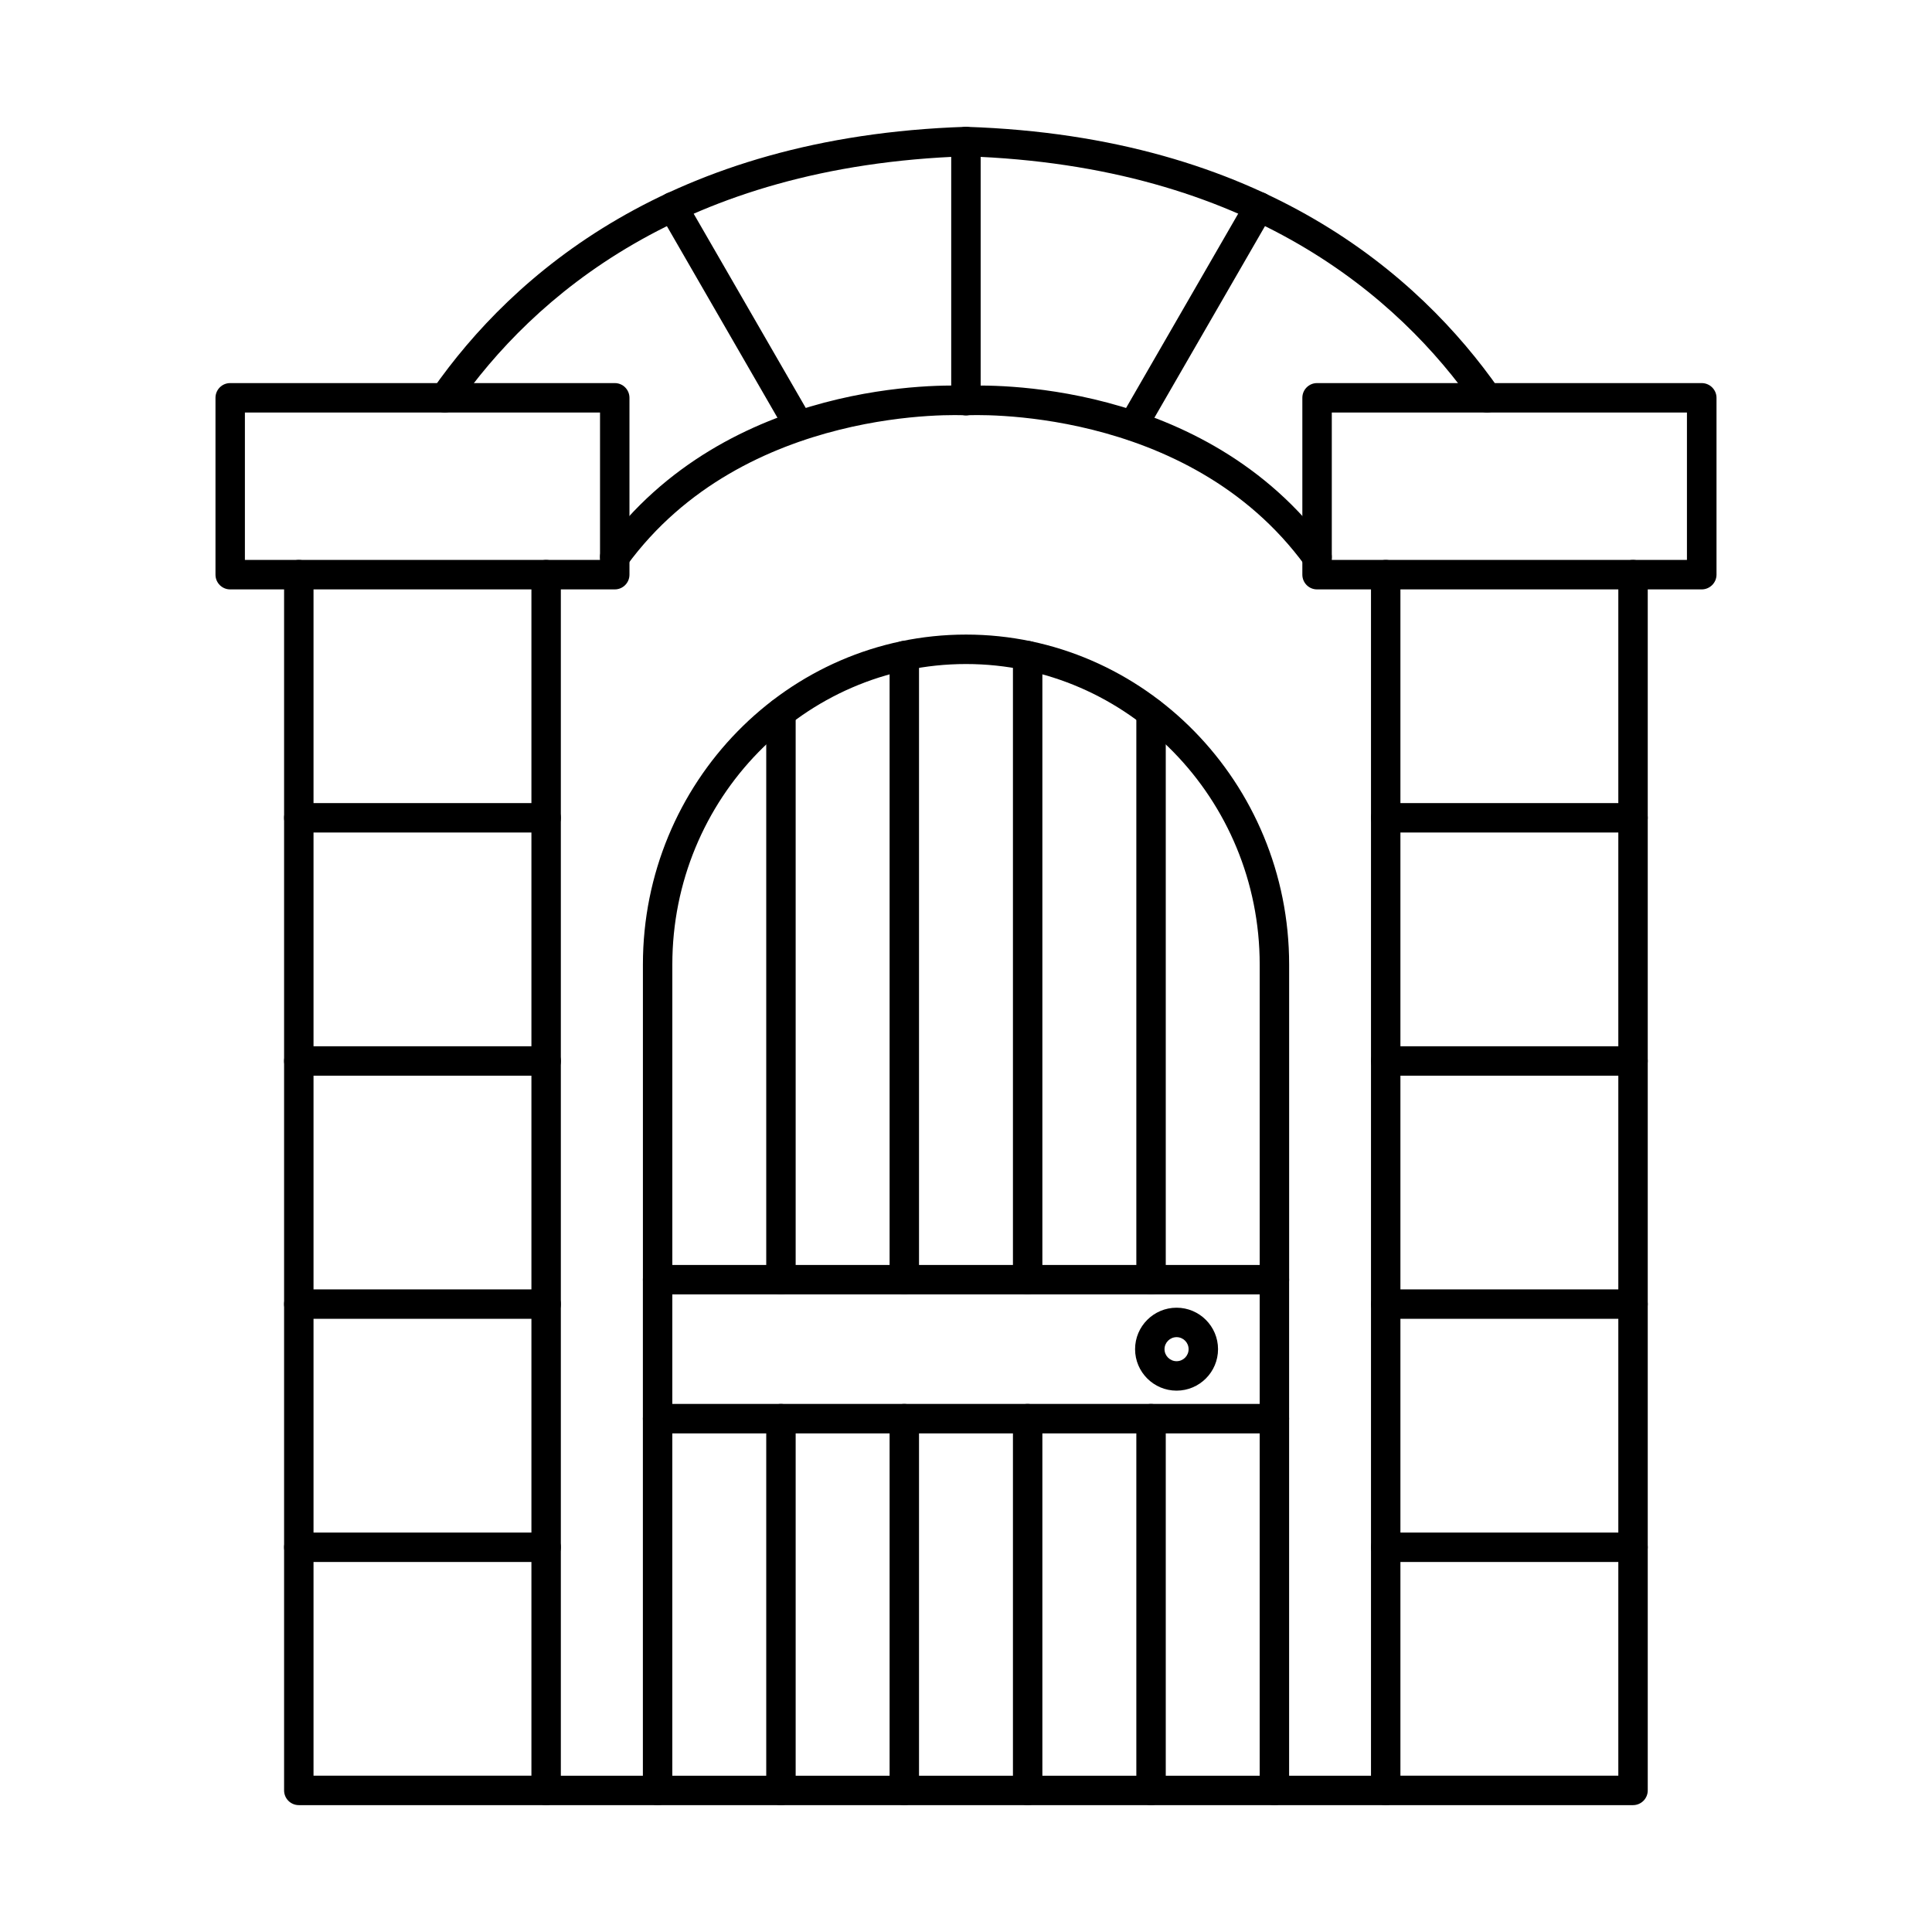 <?xml version="1.0" encoding="UTF-8"?>
<!-- Uploaded to: SVG Repo, www.svgrepo.com, Generator: SVG Repo Mixer Tools -->
<svg fill="#000000" width="800px" height="800px" version="1.1" viewBox="144 144 512 512" xmlns="http://www.w3.org/2000/svg">
 <g>
  <path d="m208.9 292.39h94.113v-39.07h-94.113zm98.035 7.805h-101.95c-2.141 0-3.879-1.75-3.879-3.902v-46.871c0-2.152 1.738-3.898 3.879-3.898h101.95c2.141 0 3.879 1.746 3.879 3.898v46.871c0 2.152-1.738 3.902-3.879 3.902z"/>
  <path d="m496.94 292.39h94.117v-39.07h-94.117zm98.035 7.805h-101.96c-2.141 0-3.879-1.75-3.879-3.902v-46.871c0-2.152 1.738-3.898 3.879-3.898h101.96c2.141 0 3.918 1.746 3.918 3.898v46.871c0 2.152-1.777 3.902-3.918 3.902z"/>
  <path d="m538.12 253.32c-1.254 0-2.465-0.582-3.234-1.672-20.082-28.836-59.809-63.73-134.89-66.23-75.082 2.5-114.8 37.395-134.93 66.23-1.254 1.77-3.676 2.203-5.414 0.969-1.777-1.23-2.223-3.664-1.012-5.43 21.176-30.32 62.836-66.996 141.23-69.574h0.258c78.391 2.574 120.01 39.254 141.19 69.574 1.211 1.766 0.77 4.199-0.969 5.43-0.688 0.473-1.453 0.703-2.223 0.703zm-45.059 42.176c-1.211 0-2.426-0.555-3.191-1.602-31.238-42.836-89.062-39.875-89.672-39.836-0.121 0.008-0.281 0.008-0.445 0-0.566-0.035-58.434-3-89.672 39.836-1.293 1.738-3.719 2.121-5.457 0.848-1.738-1.27-2.141-3.711-0.848-5.453 33.016-45.281 91.406-43.285 96.215-43.035 4.769-0.242 63.16-2.242 96.176 43.035 1.293 1.742 0.891 4.184-0.848 5.453-0.688 0.508-1.496 0.75-2.262 0.75z"/>
  <path d="m288.71 622.38h-65.504c-2.184 0-3.918-1.75-3.918-3.902v-322.19c0-2.152 1.738-3.898 3.918-3.898 2.141 0 3.879 1.746 3.879 3.898v318.29h57.746v-318.29c0-2.152 1.738-3.898 3.879-3.898 2.184 0 3.918 1.746 3.918 3.898v322.19c0 2.152-1.738 3.902-3.918 3.902z"/>
  <path d="m576.75 622.38h-65.504c-2.141 0-3.918-1.75-3.918-3.902v-322.19c0-2.152 1.777-3.898 3.918-3.898s3.879 1.746 3.879 3.898v318.29h57.746v-318.29c0-2.152 1.738-3.898 3.879-3.898 2.184 0 3.918 1.746 3.918 3.898v322.19c0 2.152-1.738 3.902-3.918 3.902z"/>
  <path d="m318.25 622.38c-2.141 0-3.879-1.746-3.879-3.902v-98.516c0-2.152 1.738-3.902 3.879-3.902 2.184 0 3.918 1.75 3.918 3.902v98.516c0 2.156-1.738 3.902-3.918 3.902zm163.46 0c-2.141 0-3.879-1.746-3.879-3.902v-98.516c0-2.152 1.738-3.902 3.879-3.902 2.184 0 3.918 1.75 3.918 3.902v98.516c0 2.156-1.738 3.902-3.918 3.902z"/>
  <path d="m481.71 487.03c-2.141 0-3.879-1.75-3.879-3.902v-83.52c0-43.91-34.914-79.633-77.828-79.633-42.914 0-77.828 35.723-77.828 79.633v83.52c0 2.152-1.738 3.902-3.918 3.902-2.141 0-3.879-1.75-3.879-3.902v-83.52c0-48.215 38.391-87.438 85.629-87.438 47.199 0 85.629 39.223 85.629 87.438v83.52c0 2.152-1.738 3.902-3.918 3.902z"/>
  <path d="m449.02 622.38c-2.141 0-3.879-1.746-3.879-3.902v-98.516c0-2.152 1.738-3.902 3.879-3.902 2.184 0 3.918 1.75 3.918 3.902v98.516c0 2.156-1.738 3.902-3.918 3.902z"/>
  <path d="m449.02 487.03c-2.141 0-3.879-1.75-3.879-3.902v-150.24c0-2.152 1.738-3.898 3.879-3.898 2.184 0 3.918 1.746 3.918 3.898v150.24c0 2.152-1.738 3.902-3.918 3.902z"/>
  <path d="m416.32 622.38c-2.141 0-3.879-1.746-3.879-3.902v-98.516c0-2.152 1.738-3.902 3.879-3.902s3.918 1.75 3.918 3.902v98.516c0 2.156-1.777 3.902-3.918 3.902z"/>
  <path d="m416.32 487.03c-2.141 0-3.879-1.75-3.879-3.902v-165.37c0-2.152 1.738-3.898 3.879-3.898s3.918 1.746 3.918 3.898v165.37c0 2.152-1.777 3.902-3.918 3.902z"/>
  <path d="m383.63 622.38c-2.141 0-3.879-1.746-3.879-3.902v-98.516c0-2.152 1.738-3.902 3.879-3.902 2.141 0 3.918 1.75 3.918 3.902v98.516c0 2.156-1.777 3.902-3.918 3.902z"/>
  <path d="m383.63 487.03c-2.141 0-3.879-1.75-3.879-3.902v-165.36c0-2.152 1.738-3.902 3.879-3.902 2.141 0 3.918 1.75 3.918 3.902v165.36c0 2.152-1.777 3.902-3.918 3.902z"/>
  <path d="m350.94 622.38c-2.141 0-3.879-1.746-3.879-3.902v-98.516c0-2.152 1.738-3.902 3.879-3.902 2.184 0 3.918 1.75 3.918 3.902v98.516c0 2.156-1.738 3.902-3.918 3.902z"/>
  <path d="m350.94 487.03c-2.141 0-3.879-1.75-3.879-3.902v-150.24c0-2.152 1.738-3.898 3.879-3.898 2.184 0 3.918 1.746 3.918 3.898v150.24c0 2.152-1.738 3.902-3.918 3.902z"/>
  <path d="m400 254.07c-2.184 0-3.918-1.746-3.918-3.898v-68.652c0-2.144 1.723-3.887 3.894-3.898h0.051c2.129 0.012 3.856 1.754 3.856 3.898v68.652c0 2.152-1.738 3.898-3.879 3.898z"/>
  <path d="m355.79 260.75c-1.332 0-2.668-0.699-3.394-1.953l-33.5-58.051c-1.09-1.867-0.445-4.254 1.414-5.328 1.859-1.078 4.242-0.441 5.332 1.426l33.5 58.055c1.09 1.867 0.445 4.25-1.414 5.328-0.605 0.355-1.293 0.523-1.941 0.523z"/>
  <path d="m444.21 260.75c-0.688 0-1.375-0.164-1.98-0.523-1.859-1.078-2.504-3.461-1.414-5.328l33.5-58.055c1.09-1.867 3.477-2.504 5.336-1.426 1.859 1.074 2.504 3.465 1.414 5.328l-33.5 58.051c-0.727 1.254-2.019 1.953-3.356 1.953z"/>
  <path d="m322.17 516.06h155.66v-29.035h-155.66zm159.54 7.805h-163.46c-2.141 0-3.879-1.746-3.879-3.898v-36.84c0-2.152 1.738-3.898 3.879-3.898h163.46c2.184 0 3.918 1.746 3.918 3.898v36.84c0 2.152-1.738 3.898-3.918 3.898z"/>
  <path d="m288.71 557.94h-65.504c-2.184 0-3.918-1.746-3.918-3.898 0-2.152 1.738-3.902 3.918-3.902h65.504c2.184 0 3.918 1.75 3.918 3.902 0 2.152-1.738 3.898-3.918 3.898z"/>
  <path d="m288.71 493.5h-65.504c-2.184 0-3.918-1.746-3.918-3.898 0-2.152 1.738-3.898 3.918-3.898h65.504c2.184 0 3.918 1.746 3.918 3.898 0 2.152-1.738 3.898-3.918 3.898z"/>
  <path d="m288.71 429.07h-65.504c-2.184 0-3.918-1.746-3.918-3.898 0-2.152 1.738-3.902 3.918-3.902h65.504c2.184 0 3.918 1.75 3.918 3.902 0 2.152-1.738 3.898-3.918 3.898z"/>
  <path d="m288.71 364.63h-65.504c-2.184 0-3.918-1.75-3.918-3.902 0-2.152 1.738-3.898 3.918-3.898h65.504c2.184 0 3.918 1.746 3.918 3.898 0 2.152-1.738 3.902-3.918 3.902z"/>
  <path d="m576.75 557.94h-65.504c-2.141 0-3.918-1.746-3.918-3.898 0-2.152 1.777-3.902 3.918-3.902h65.504c2.184 0 3.918 1.75 3.918 3.902 0 2.152-1.738 3.898-3.918 3.898z"/>
  <path d="m576.75 493.5h-65.504c-2.141 0-3.918-1.746-3.918-3.898 0-2.152 1.777-3.898 3.918-3.898h65.504c2.184 0 3.918 1.746 3.918 3.898 0 2.152-1.738 3.898-3.918 3.898z"/>
  <path d="m576.75 429.07h-65.504c-2.141 0-3.918-1.746-3.918-3.898 0-2.152 1.777-3.902 3.918-3.902h65.504c2.184 0 3.918 1.75 3.918 3.902 0 2.152-1.738 3.898-3.918 3.898z"/>
  <path d="m576.75 364.63h-65.504c-2.141 0-3.918-1.75-3.918-3.902 0-2.152 1.777-3.898 3.918-3.898h65.504c2.184 0 3.918 1.746 3.918 3.898 0 2.152-1.738 3.902-3.918 3.902z"/>
  <path d="m455.8 498.36c-1.738 0-3.191 1.43-3.191 3.184 0 1.758 1.453 3.188 3.191 3.188 1.777 0 3.191-1.43 3.191-3.188 0-1.754-1.414-3.184-3.191-3.184zm0 14.176c-6.062 0-10.992-4.93-10.992-10.992 0-6.059 4.93-10.988 10.992-10.988s10.992 4.93 10.992 10.988c0 6.062-4.93 10.992-10.992 10.992z"/>
  <path d="m511.25 622.38h-222.54c-2.141 0-3.879-1.746-3.879-3.898 0-2.152 1.738-3.898 3.879-3.898h222.54c2.141 0 3.879 1.746 3.879 3.898 0 2.152-1.738 3.898-3.879 3.898z"/>
 </g>
</svg>